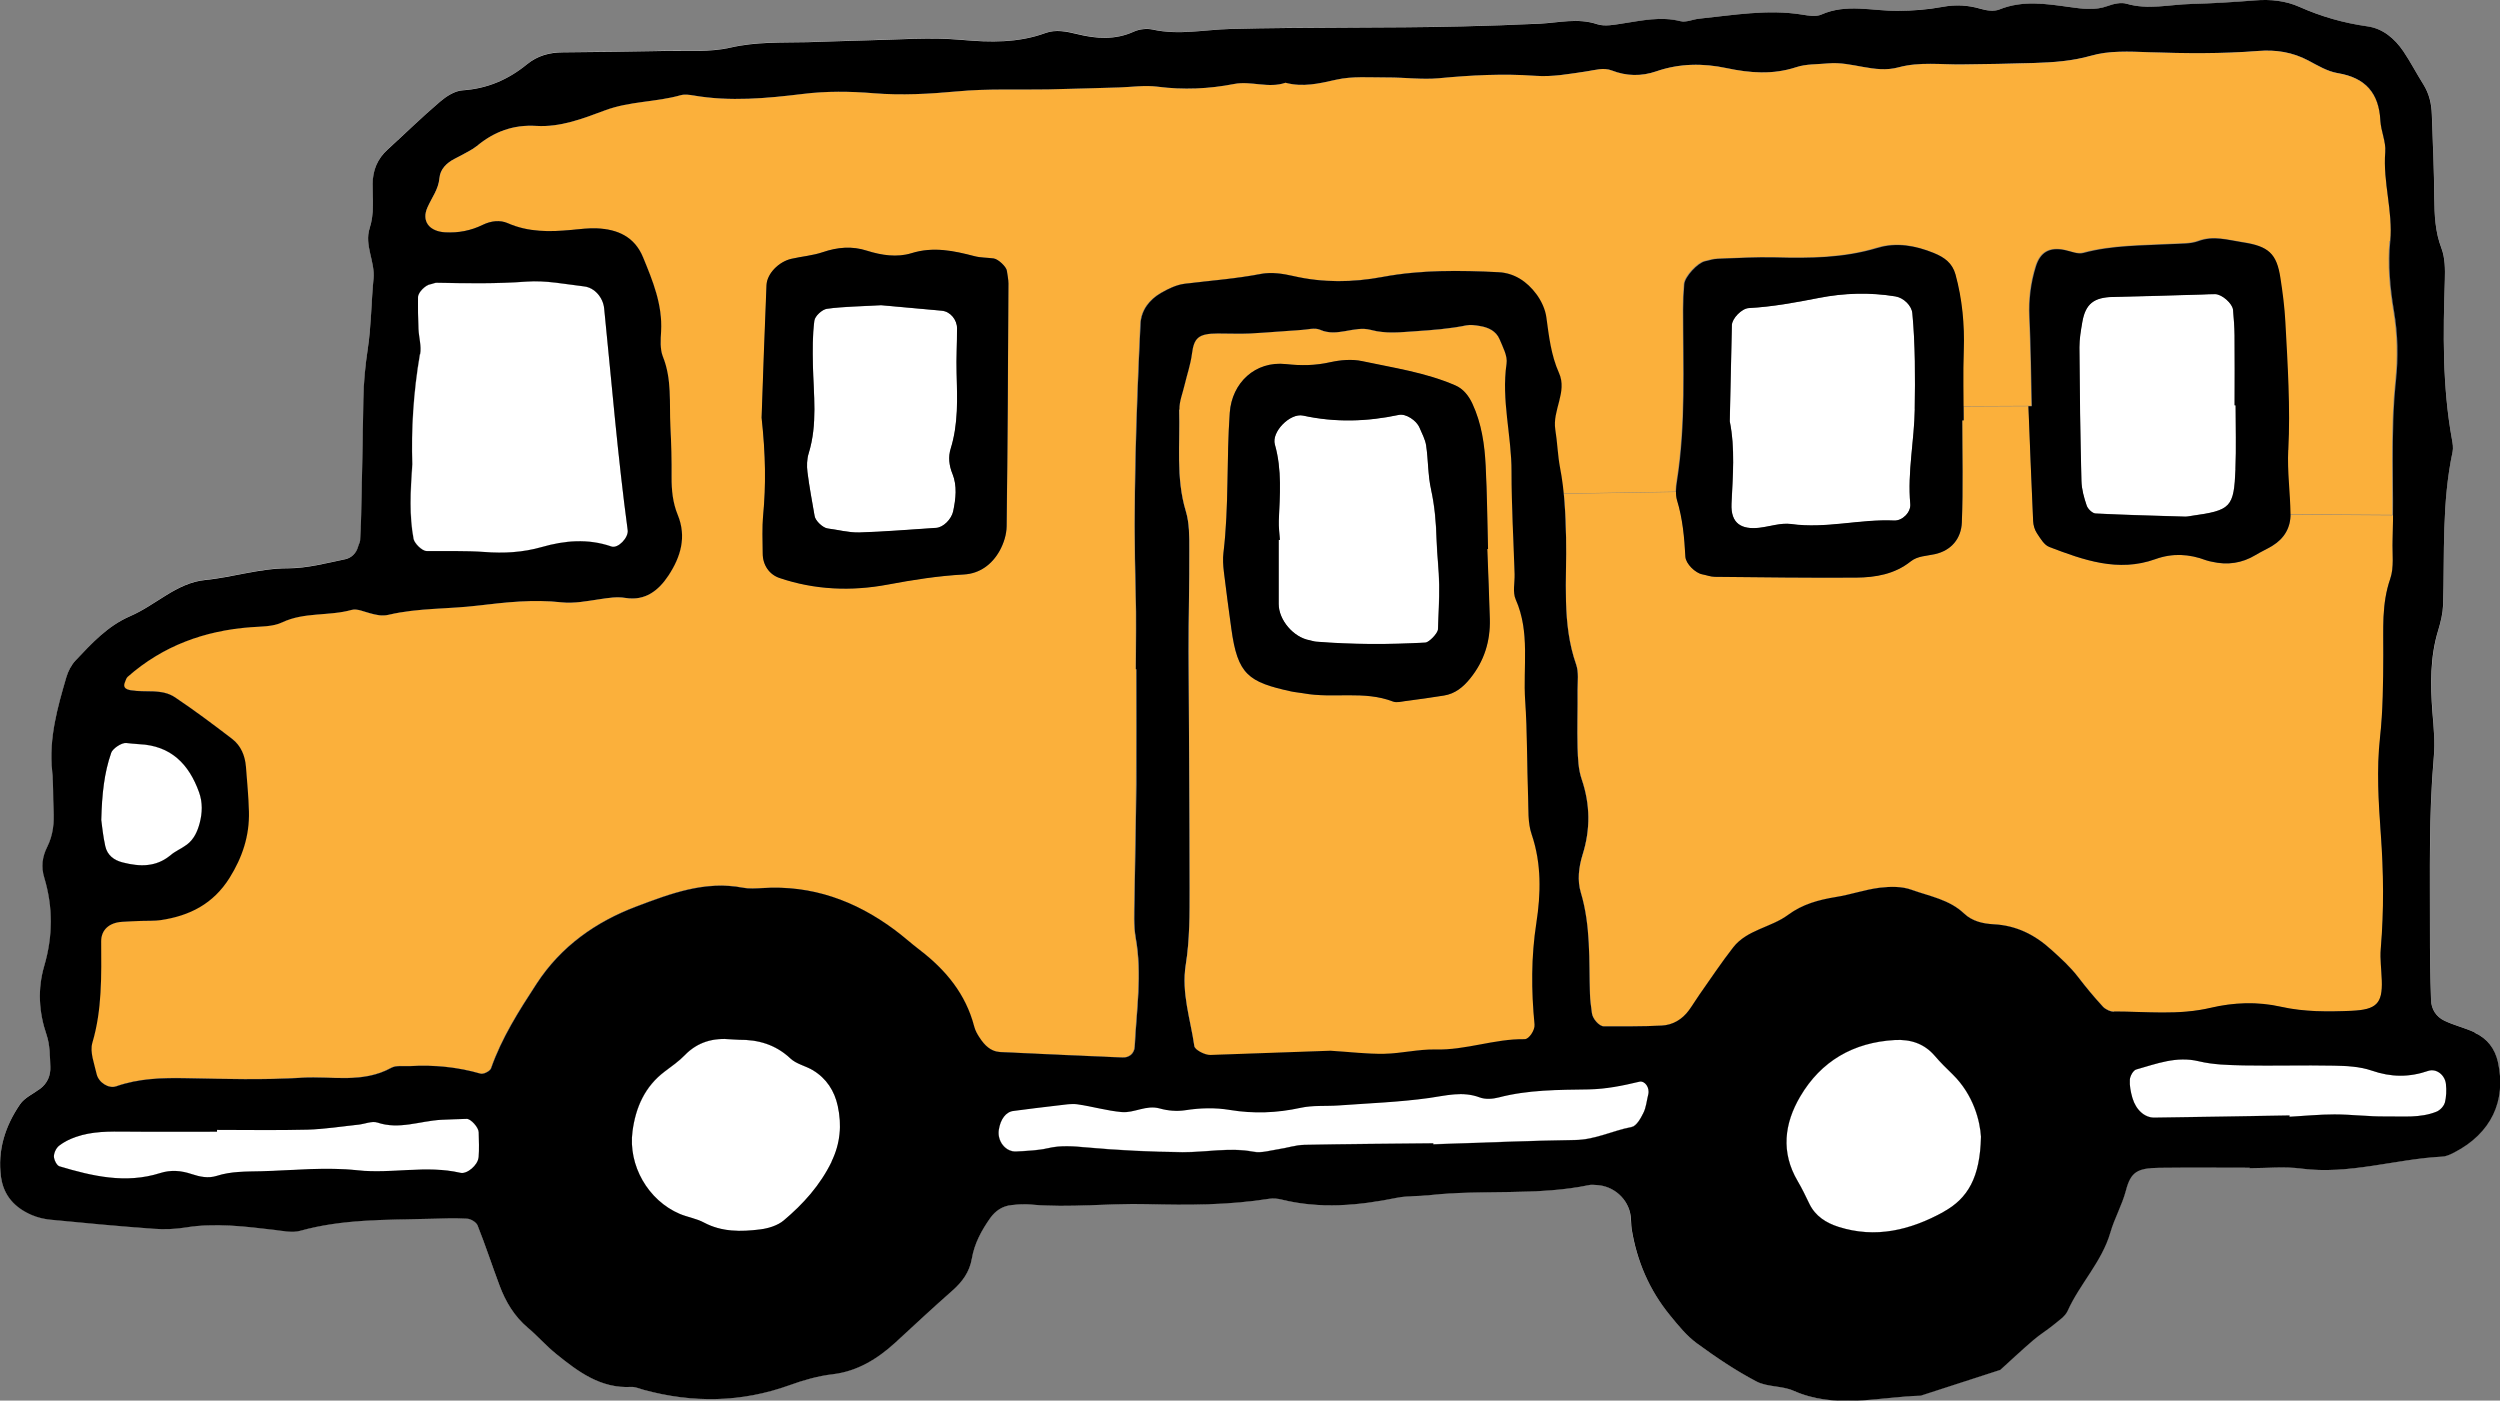 <svg width="166" height="93" viewBox="0 0 166 93" fill="none" xmlns="http://www.w3.org/2000/svg">
<rect x="0" y="0" width="166" height="93" fill="#808080" stroke="none"/>
<g id="design" clip-path="url(#clip0_18_1880)">
<path id="Vector" d="M164.305 68.543C163.661 68.248 162.96 68.076 162.316 67.775C161.777 67.521 161.447 67.013 161.421 66.426C161.374 64.864 161.343 63.313 161.353 61.751C161.364 57.921 161.27 54.092 161.61 50.273C161.693 49.276 161.594 48.301 161.526 47.315C161.379 45.483 161.364 43.636 161.908 41.83C162.07 41.295 162.206 40.724 162.227 40.174C162.321 36.781 162.133 33.371 162.845 30.014C162.907 29.749 162.86 29.448 162.808 29.168C162.175 25.66 162.222 22.116 162.337 18.577C162.358 17.877 162.358 17.124 162.117 16.486C161.693 15.391 161.646 14.286 161.641 13.155C161.625 11.307 161.531 9.465 161.479 7.623C161.463 6.902 161.306 6.222 160.914 5.604C160.458 4.883 160.066 4.12 159.59 3.414C159.019 2.558 158.229 1.894 157.193 1.754C155.618 1.531 154.137 1.1 152.688 0.457C151.772 0.052 150.767 -0.057 149.742 0.031C148.324 0.15 146.89 0.234 145.467 0.27C144.059 0.301 142.641 0.675 141.212 0.249C140.835 0.14 140.344 0.254 139.951 0.405C139.098 0.716 138.282 0.592 137.424 0.467C135.875 0.259 134.315 0.01 132.761 0.628C132.411 0.768 131.908 0.701 131.516 0.581C130.668 0.332 129.862 0.296 128.988 0.457C128.015 0.633 127.005 0.711 126.011 0.721C124.31 0.737 122.604 0.223 120.93 0.97C120.579 1.126 120.082 1.038 119.664 0.97C117.366 0.607 115.106 1.007 112.835 1.24C112.411 1.287 111.956 1.505 111.584 1.411C110.276 1.085 109.025 1.37 107.754 1.557C107.189 1.635 106.566 1.775 106.064 1.603C104.771 1.178 103.52 1.505 102.244 1.562C100.538 1.65 98.821 1.702 97.105 1.749C91.966 1.873 86.823 1.78 81.679 1.92C79.978 1.967 78.272 2.34 76.556 1.956C76.163 1.868 75.661 1.92 75.305 2.086C74.055 2.652 72.793 2.569 71.522 2.247C70.816 2.076 70.114 1.93 69.413 2.185C67.613 2.844 65.755 2.807 63.898 2.641C61.752 2.449 59.612 2.626 57.477 2.672C56.195 2.698 54.908 2.761 53.626 2.792C51.92 2.828 50.224 2.75 48.513 3.15C47.142 3.461 45.672 3.337 44.243 3.368C41.957 3.425 39.67 3.446 37.383 3.461C36.499 3.472 35.709 3.669 35.002 4.255C33.767 5.272 32.354 5.879 30.711 5.988C30.193 6.019 29.639 6.393 29.225 6.741C28.037 7.758 26.907 8.853 25.745 9.911C25.07 10.524 24.756 11.292 24.756 12.179C24.751 13.165 24.866 14.151 24.552 15.132C24.186 16.268 24.919 17.347 24.809 18.484C24.662 20.03 24.652 21.597 24.427 23.138C24.265 24.265 24.155 25.385 24.139 26.517C24.108 29.064 24.045 31.612 23.992 34.16C23.982 34.726 23.961 35.297 23.93 35.862C23.924 35.992 23.835 36.127 23.799 36.267C23.684 36.718 23.343 37.035 22.935 37.123C21.685 37.377 20.408 37.72 19.147 37.72C17.258 37.72 15.484 38.317 13.632 38.498C11.742 38.685 10.356 40.159 8.666 40.896C7.179 41.539 6.112 42.696 5.039 43.833C4.757 44.129 4.547 44.538 4.427 44.938C3.83 46.972 3.25 49.006 3.48 51.175C3.564 52.021 3.527 52.877 3.574 53.723C3.626 54.595 3.553 55.425 3.161 56.209C2.826 56.878 2.747 57.553 2.957 58.269C3.543 60.22 3.537 62.151 2.957 64.117C2.501 65.638 2.59 67.179 3.103 68.715C3.328 69.369 3.323 70.106 3.354 70.806C3.375 71.387 3.166 71.911 2.674 72.28C2.219 72.622 1.638 72.871 1.334 73.312C0.356 74.755 -0.167 76.364 0.073 78.133C0.246 79.384 0.999 80.178 2.119 80.655C2.501 80.826 2.941 80.925 3.354 80.966C5.636 81.189 7.912 81.402 10.194 81.573C10.9 81.625 11.627 81.605 12.323 81.485C14.322 81.158 16.285 81.423 18.257 81.646C18.822 81.708 19.435 81.849 19.947 81.703C22.742 80.925 25.604 80.982 28.461 80.909C29.314 80.894 30.178 80.857 31.02 80.904C31.271 80.909 31.632 81.138 31.716 81.345C32.234 82.663 32.679 84.018 33.171 85.346C33.579 86.42 34.149 87.38 35.06 88.143C35.709 88.693 36.274 89.352 36.938 89.892C38.388 91.054 39.874 92.185 41.91 92.076C42.176 92.061 42.464 92.196 42.742 92.268C46.002 93.156 49.22 93.114 52.412 91.957C53.354 91.625 54.301 91.35 55.311 91.225C56.917 91.033 58.262 90.213 59.439 89.129C60.7 87.972 61.951 86.814 63.228 85.683C63.887 85.092 64.374 84.438 64.52 83.545C64.683 82.544 65.164 81.672 65.75 80.857C66.085 80.375 66.556 80.058 67.158 80.001C67.582 79.965 68.021 79.923 68.44 79.965C71.014 80.198 73.584 79.871 76.153 79.939C78.869 80.006 81.574 80.001 84.269 79.581C84.536 79.534 84.834 79.565 85.101 79.638C87.66 80.266 90.192 80.043 92.736 79.513C93.426 79.373 94.154 79.425 94.865 79.342C98.413 78.948 102.013 79.404 105.54 78.668C105.671 78.636 105.823 78.662 105.964 78.662C107.126 78.699 108.11 79.581 108.267 80.722C108.303 81.008 108.282 81.299 108.329 81.579C108.675 83.717 109.512 85.647 110.888 87.323C111.427 87.982 111.977 88.672 112.657 89.17C113.908 90.094 115.226 90.971 116.602 91.703C117.325 92.092 118.303 91.983 119.062 92.325C121.856 93.566 124.692 92.746 127.518 92.652C129.281 92.087 131.045 91.511 132.803 90.945C133.531 90.276 134.258 89.601 135.006 88.958C135.446 88.584 135.932 88.283 136.377 87.925C136.696 87.655 137.105 87.391 137.272 87.022C138.078 85.211 139.543 83.758 140.108 81.812C140.38 80.873 140.883 80.001 141.144 79.031C141.463 77.791 141.887 77.541 143.352 77.526C145.351 77.495 147.356 77.521 149.349 77.521V77.552C150.495 77.552 151.652 77.427 152.782 77.578C155.969 77.998 159.014 76.95 162.149 76.784C162.421 76.768 162.698 76.628 162.949 76.504C165.377 75.248 166.419 73.079 165.838 70.484C165.644 69.607 165.131 68.938 164.305 68.559V68.543ZM27.901 23.512C27.995 22.978 27.818 22.402 27.791 21.841C27.76 21.141 27.744 20.445 27.76 19.734C27.76 19.402 28.262 18.92 28.592 18.873C28.723 18.852 28.864 18.774 29 18.774C30.999 18.816 32.977 18.842 34.976 18.697C36.237 18.603 37.53 18.868 38.796 19.013C39.487 19.091 40.047 19.75 40.12 20.466C40.622 25.38 41.03 30.305 41.684 35.198C41.752 35.686 41.051 36.433 40.612 36.277C39.052 35.733 37.504 35.883 35.981 36.314C34.72 36.672 33.474 36.734 32.176 36.641C30.9 36.547 29.618 36.594 28.341 36.578C28.043 36.568 27.524 36.065 27.472 35.764C27.184 34.217 27.263 32.666 27.394 30.808C27.315 28.566 27.456 26.034 27.901 23.507V23.512ZM7.383 49.992C7.478 49.712 8.064 49.307 8.378 49.339C8.66 49.359 8.943 49.401 9.225 49.416C11.35 49.51 12.548 50.734 13.218 52.608C13.469 53.298 13.438 53.983 13.255 54.673C13.108 55.218 12.873 55.737 12.407 56.084C12.072 56.334 11.664 56.494 11.339 56.769C10.366 57.584 9.278 57.553 8.142 57.267C7.54 57.112 7.117 56.769 6.981 56.188C6.834 55.503 6.771 54.808 6.714 54.45C6.761 52.711 6.907 51.326 7.373 49.992H7.383ZM31.768 76.857C31.732 77.355 31.015 77.983 30.57 77.874C28.299 77.355 26.012 77.962 23.757 77.713C21.611 77.479 19.487 77.723 17.352 77.775C16.347 77.801 15.353 77.77 14.39 78.076C13.82 78.252 13.26 78.138 12.716 77.951C12.025 77.728 11.339 77.666 10.623 77.889C8.341 78.611 6.128 78.097 3.94 77.438C3.762 77.381 3.579 77.012 3.574 76.784C3.574 76.535 3.731 76.218 3.925 76.063C4.244 75.814 4.636 75.621 5.029 75.487C6.128 75.097 7.268 75.123 8.42 75.129C10.408 75.149 12.407 75.134 14.401 75.134V75.014C16.4 75.014 18.393 75.056 20.392 74.999C21.528 74.968 22.658 74.791 23.794 74.667C24.217 74.625 24.694 74.412 25.055 74.537C26.504 75.02 27.875 74.428 29.283 74.35C29.853 74.324 30.418 74.303 30.989 74.288C31.245 74.283 31.763 74.848 31.774 75.175C31.789 75.736 31.81 76.296 31.763 76.851L31.768 76.857ZM55.222 77.137C54.468 78.699 53.343 79.949 52.04 81.044C51.632 81.387 51.02 81.573 50.481 81.636C49.215 81.797 47.943 81.823 46.745 81.184C46.253 80.92 45.661 80.826 45.149 80.608C43.035 79.705 41.7 77.386 41.998 75.123C42.208 73.53 42.82 72.14 44.154 71.138C44.61 70.796 45.081 70.469 45.468 70.064C46.331 69.177 47.373 68.891 48.56 69.011C48.702 69.026 48.843 69.026 49.094 69.042C50.313 69.026 51.491 69.343 52.495 70.282C52.888 70.656 53.505 70.77 53.992 71.066C54.887 71.6 55.415 72.43 55.635 73.427C55.907 74.693 55.808 75.928 55.222 77.132V77.137ZM109.449 72.669C109.339 73.089 109.308 73.53 109.13 73.904C108.952 74.267 108.659 74.781 108.345 74.838C107.094 75.077 105.933 75.684 104.604 75.71C101.464 75.756 98.324 75.886 95.174 75.99V75.922C92.317 75.954 89.455 75.969 86.608 76.031C86.043 76.042 85.488 76.234 84.923 76.312C84.358 76.4 83.761 76.592 83.233 76.483C81.653 76.187 80.098 76.53 78.539 76.514C76.399 76.499 74.269 76.389 72.15 76.203C71.286 76.125 70.465 76.047 69.612 76.249C68.921 76.405 68.204 76.431 67.487 76.467C66.776 76.514 66.211 75.782 66.326 75.03C66.425 74.324 66.797 73.831 67.289 73.774C68.283 73.639 69.272 73.52 70.266 73.411C70.69 73.364 71.129 73.281 71.543 73.333C72.532 73.473 73.495 73.759 74.478 73.852C75.316 73.93 76.101 73.354 77.006 73.613C77.54 73.759 78.141 73.816 78.691 73.733C79.695 73.577 80.664 73.546 81.668 73.717C83.233 73.971 84.792 73.909 86.362 73.567C87.184 73.39 88.063 73.468 88.916 73.406C90.915 73.266 92.919 73.188 94.891 72.918C96.037 72.757 97.115 72.451 98.261 72.882C98.638 73.022 99.13 72.98 99.523 72.882C101.49 72.368 103.5 72.378 105.488 72.347C106.65 72.332 107.743 72.098 108.847 71.844C109.224 71.75 109.559 72.238 109.449 72.69V72.669ZM78.314 27.201C78.293 26.651 78.534 26.096 78.659 25.546C78.822 24.861 79.057 24.187 79.146 23.486C79.287 22.396 79.607 22.152 80.852 22.137C81.564 22.132 82.286 22.173 82.997 22.137C84.133 22.085 85.268 21.981 86.404 21.903C86.828 21.878 87.304 21.743 87.649 21.898C88.801 22.412 89.92 21.613 91.025 21.903C92.019 22.173 92.982 22.059 93.986 21.997C95.132 21.919 96.257 21.836 97.388 21.608C97.654 21.551 97.953 21.602 98.235 21.639C98.821 21.732 99.355 21.966 99.591 22.531C99.8 23.05 100.124 23.642 100.051 24.145C99.69 26.569 100.386 28.93 100.381 31.322C100.381 33.589 100.512 35.857 100.585 38.12C100.606 38.685 100.444 39.323 100.663 39.806C101.626 41.991 101.134 44.279 101.291 46.516C101.433 48.638 101.406 50.766 101.48 52.883C101.511 53.728 101.448 54.621 101.715 55.399C102.38 57.35 102.333 59.353 102.029 61.289C101.678 63.557 101.694 65.778 101.914 68.04C101.945 68.398 101.548 69.011 101.255 69.011C99.256 68.979 97.356 69.742 95.342 69.695C94.206 69.664 93.07 69.96 91.925 69.981C90.789 69.996 89.653 69.856 88.366 69.778C85.807 69.862 83.097 69.965 80.386 70.059C80.02 70.064 79.361 69.716 79.319 69.467C79.062 67.672 78.45 65.949 78.754 64.06C79.01 62.389 79.005 60.666 79.005 58.975C79.015 53.739 78.958 48.503 78.942 43.262C78.937 40.999 79.005 38.732 78.989 36.475C78.989 35.629 78.999 34.741 78.754 33.953C78.079 31.721 78.387 29.454 78.314 27.201ZM129.036 80.484C126.843 81.683 124.546 82.248 122.081 81.47C121.26 81.205 120.537 80.764 120.14 79.934C119.899 79.43 119.653 78.917 119.365 78.434C118.246 76.524 118.481 74.615 119.538 72.819C120.914 70.469 123.065 69.218 125.817 69.068C126.859 69.005 127.769 69.301 128.481 70.126C128.842 70.552 129.25 70.951 129.653 71.346C131.055 72.726 131.469 74.469 131.532 75.487C131.479 78.19 130.668 79.586 129.036 80.489V80.484ZM140.385 67.179C140.134 67.179 139.805 67.028 139.632 66.847C139.051 66.219 138.512 65.565 137.994 64.89C137.471 64.205 136.843 63.65 136.21 63.074C135.106 62.073 133.881 61.46 132.39 61.383C131.662 61.346 130.956 61.18 130.417 60.666C129.438 59.732 128.13 59.525 126.937 59.089C126.304 58.855 125.519 58.871 124.828 58.949C123.839 59.073 122.887 59.416 121.908 59.572C120.757 59.758 119.685 60.044 118.737 60.76C117.591 61.6 116.011 61.74 115.09 62.919C114.305 63.92 113.604 64.994 112.866 66.032C112.626 66.38 112.406 66.748 112.155 67.096C111.71 67.692 111.087 68.076 110.354 68.108C109.072 68.175 107.785 68.154 106.508 68.159C106.205 68.159 105.755 67.656 105.708 67.283C105.661 66.862 105.593 66.437 105.582 66.016C105.514 63.754 105.634 61.497 104.97 59.281C104.734 58.471 104.829 57.589 105.096 56.759C105.619 55.088 105.603 53.433 105.033 51.757C104.808 51.103 104.776 50.366 104.761 49.665C104.724 48.389 104.766 47.112 104.761 45.836C104.761 45.27 104.844 44.658 104.666 44.144C103.693 41.389 104.054 38.529 103.991 35.712C103.97 34.731 103.939 33.771 103.845 32.801C103.782 32.225 103.704 31.643 103.594 31.067C103.437 30.237 103.421 29.381 103.28 28.546C103.076 27.264 104.096 26.044 103.531 24.789C102.997 23.59 102.856 22.339 102.683 21.078C102.615 20.544 102.348 19.983 102.019 19.542C101.401 18.728 100.58 18.152 99.507 18.1C96.932 17.975 94.368 17.939 91.815 18.416C89.847 18.78 87.859 18.811 85.881 18.354C85.2 18.198 84.447 18.084 83.772 18.209C82.082 18.536 80.371 18.665 78.675 18.868C78.136 18.935 77.587 19.2 77.1 19.48C76.326 19.931 75.787 20.622 75.74 21.53C75.457 27.471 75.248 33.413 75.426 39.36C75.473 41.062 75.436 42.764 75.436 44.461H75.467C75.467 47.014 75.483 49.562 75.457 52.12C75.436 54.668 75.373 57.216 75.342 59.764C75.337 60.609 75.279 61.481 75.426 62.311C75.855 64.719 75.473 67.122 75.358 69.519C75.342 69.971 74.996 70.256 74.552 70.24C71.836 70.116 69.125 70.017 66.415 69.877C65.802 69.846 65.389 69.421 65.07 68.938C64.923 68.704 64.772 68.44 64.704 68.175C64.138 66.022 62.815 64.418 61.077 63.09C60.512 62.664 59.978 62.182 59.408 61.756C56.807 59.831 53.924 58.783 50.638 58.99C50.209 59.021 49.769 59.042 49.356 58.964C46.844 58.477 44.526 59.369 42.291 60.205C39.607 61.222 37.273 62.846 35.651 65.347C34.479 67.142 33.338 68.927 32.627 70.957C32.564 71.143 32.124 71.366 31.93 71.314C30.403 70.874 28.854 70.718 27.268 70.811C26.839 70.837 26.337 70.744 26.002 70.925C24.113 71.968 22.061 71.46 20.094 71.579C17.535 71.735 14.955 71.662 12.381 71.61C10.8 71.579 9.246 71.626 7.734 72.155C7.227 72.332 6.557 71.891 6.426 71.33C6.279 70.645 5.965 69.872 6.143 69.265C6.808 67.034 6.745 64.781 6.74 62.514C6.735 61.767 7.263 61.289 8.111 61.227C8.54 61.201 8.974 61.185 9.393 61.17C9.822 61.154 10.261 61.175 10.675 61.113C12.595 60.827 14.17 60.038 15.243 58.316C16.112 56.941 16.583 55.503 16.536 53.905C16.515 52.909 16.421 51.923 16.342 50.937C16.29 50.2 16.012 49.531 15.426 49.079C14.181 48.129 12.935 47.19 11.638 46.324C10.759 45.742 9.681 46.023 8.707 45.857C8.315 45.789 8.174 45.623 8.31 45.322C8.362 45.197 8.404 45.042 8.498 44.959C10.827 42.909 13.579 41.897 16.661 41.664C17.368 41.612 18.142 41.633 18.754 41.347C20.235 40.647 21.863 40.942 23.375 40.517C23.736 40.418 24.197 40.642 24.605 40.75C25.013 40.859 25.39 40.953 25.84 40.844C27.781 40.387 29.785 40.47 31.753 40.237C33.6 40.019 35.426 39.816 37.299 40.019C38.131 40.112 39.005 39.941 39.853 39.811C40.418 39.733 40.973 39.64 41.543 39.733C42.867 39.941 43.751 39.235 44.4 38.249C45.206 37.014 45.62 35.681 45.018 34.217C44.688 33.408 44.604 32.578 44.61 31.716C44.615 30.58 44.594 29.454 44.531 28.322C44.453 26.786 44.641 25.214 44.039 23.709C43.835 23.211 43.893 22.594 43.924 22.033C44.018 20.264 43.369 18.691 42.726 17.119C42.161 15.759 41.041 15.256 39.665 15.199C39.099 15.178 38.519 15.246 37.959 15.303C36.525 15.432 35.117 15.459 33.746 14.851C33.228 14.628 32.627 14.696 32.087 14.96C31.303 15.35 30.481 15.505 29.597 15.459C28.529 15.407 28.006 14.722 28.414 13.803C28.697 13.165 29.152 12.61 29.215 11.852C29.267 11.261 29.686 10.851 30.219 10.57C30.345 10.508 30.476 10.446 30.601 10.378C30.968 10.16 31.376 9.989 31.7 9.719C32.846 8.764 34.128 8.297 35.646 8.391C37.252 8.484 38.749 7.903 40.204 7.348C41.842 6.741 43.589 6.813 45.237 6.346C45.494 6.279 45.808 6.315 46.09 6.372C48.519 6.782 50.92 6.564 53.348 6.263C54.897 6.071 56.472 6.087 58.058 6.217C59.9 6.362 61.752 6.263 63.62 6.092C65.604 5.905 67.608 5.999 69.601 5.962C71.177 5.931 72.741 5.874 74.316 5.833C75.18 5.807 76.048 5.672 76.885 5.786C78.607 6.009 80.287 5.931 81.998 5.599C83.097 5.392 84.264 5.916 85.389 5.521C86.535 5.833 87.613 5.584 88.748 5.319C89.837 5.07 91.014 5.174 92.15 5.174C93.29 5.168 94.447 5.329 95.572 5.22C97.712 5.018 99.831 4.904 101.987 5.059C103.107 5.142 104.269 4.935 105.389 4.774C105.954 4.686 106.503 4.494 107.063 4.712C108.036 5.091 109.02 5.106 109.999 4.774C111.532 4.24 113.117 4.224 114.661 4.551C116.236 4.883 117.748 5.008 119.308 4.489C119.967 4.271 120.715 4.302 121.422 4.24C122.986 4.094 124.509 4.93 126.084 4.504C127.502 4.115 128.926 4.328 130.354 4.312C131.929 4.291 133.494 4.276 135.069 4.219C136.346 4.177 137.596 4.099 138.868 3.736C140.072 3.389 141.422 3.456 142.698 3.498C145.132 3.586 147.554 3.617 149.982 3.42C151.149 3.326 152.253 3.498 153.305 4.058C153.933 4.39 154.582 4.779 155.262 4.899C157.109 5.2 157.994 6.227 158.098 8.043C158.13 8.749 158.475 9.455 158.418 10.14C158.255 12.137 158.936 14.078 158.747 16.05C158.601 17.628 158.747 19.195 158.999 20.71C159.265 22.277 159.286 23.803 159.129 25.349C158.815 28.307 158.951 31.285 158.936 34.248C158.925 34.814 158.92 35.39 158.904 35.95C158.873 36.796 159.014 37.715 158.747 38.483C158.167 40.154 158.292 41.84 158.287 43.532C158.276 45.374 158.271 47.2 158.078 49.038C157.842 51.134 157.978 53.287 158.125 55.399C158.313 57.953 158.344 60.495 158.125 63.043C158.072 63.744 158.172 64.449 158.193 65.155C158.245 66.686 157.842 67.096 156.189 67.168C154.613 67.236 153.038 67.246 151.495 66.904C149.92 66.546 148.345 66.618 146.827 66.976C144.687 67.48 142.557 67.215 140.422 67.215L140.385 67.179ZM162.332 73.229C162.279 73.453 162.028 73.717 161.798 73.811C160.715 74.252 159.558 74.112 158.428 74.127C157.293 74.143 156.147 73.997 155.011 73.997C154.017 73.997 153.012 74.096 152.018 74.153V74.06C149.025 74.112 146.037 74.158 143.049 74.205C142.405 74.21 141.825 73.707 141.584 72.908C141.474 72.513 141.39 72.093 141.411 71.688C141.427 71.449 141.636 71.066 141.835 71.014C143.19 70.635 144.504 70.106 145.995 70.463C146.953 70.697 147.968 70.718 148.957 70.733C150.956 70.77 152.949 70.707 154.948 70.749C155.796 70.764 156.686 70.806 157.471 71.076C158.747 71.527 159.961 71.532 161.228 71.102C161.767 70.925 162.342 71.382 162.405 71.989C162.442 72.399 162.436 72.835 162.327 73.229H162.332Z" fill="white"/>
<path id="Vector_2" d="M161.233 71.102C159.967 71.538 158.753 71.527 157.476 71.076C156.691 70.806 155.801 70.764 154.954 70.749C152.955 70.713 150.961 70.775 148.962 70.733C147.973 70.718 146.958 70.697 146 70.463C144.514 70.105 143.195 70.635 141.84 71.013C141.647 71.065 141.432 71.449 141.416 71.688C141.395 72.093 141.479 72.513 141.589 72.908C141.83 73.707 142.411 74.21 143.054 74.205C146.037 74.158 149.03 74.112 152.023 74.06V74.153C153.017 74.096 154.022 73.997 155.016 73.997C156.152 73.997 157.298 74.143 158.433 74.127C159.564 74.112 160.72 74.252 161.803 73.811C162.028 73.717 162.279 73.452 162.337 73.229C162.447 72.835 162.452 72.399 162.416 71.989C162.353 71.382 161.782 70.925 161.238 71.102H161.233Z" fill="white"/>
<path id="Vector_3" d="M158.711 16.019C158.899 14.047 158.219 12.106 158.381 10.108C158.433 9.423 158.093 8.718 158.062 8.012C157.962 6.196 157.073 5.168 155.226 4.867C154.545 4.753 153.896 4.364 153.269 4.027C152.217 3.466 151.113 3.295 149.946 3.388C147.518 3.58 145.1 3.549 142.662 3.466C141.385 3.43 140.04 3.357 138.831 3.705C137.565 4.068 136.309 4.146 135.032 4.188C133.457 4.239 131.893 4.255 130.318 4.281C128.894 4.297 127.466 4.089 126.048 4.473C124.473 4.899 122.955 4.063 121.385 4.208C120.679 4.271 119.93 4.239 119.271 4.457C117.712 4.976 116.199 4.852 114.624 4.52C113.081 4.193 111.5 4.208 109.962 4.743C108.983 5.075 107.994 5.059 107.026 4.681C106.461 4.463 105.912 4.655 105.352 4.743C104.232 4.904 103.07 5.116 101.951 5.028C99.795 4.873 97.675 4.992 95.535 5.189C94.405 5.298 93.254 5.132 92.113 5.142C90.977 5.142 89.8 5.044 88.712 5.288C87.576 5.552 86.493 5.801 85.352 5.49C84.222 5.884 83.055 5.36 81.961 5.568C80.245 5.9 78.57 5.978 76.849 5.755C76.012 5.641 75.143 5.781 74.279 5.801C72.704 5.848 71.14 5.9 69.565 5.931C67.566 5.967 65.562 5.874 63.584 6.061C61.721 6.232 59.863 6.331 58.021 6.185C56.441 6.056 54.866 6.04 53.312 6.232C50.884 6.533 48.482 6.751 46.054 6.341C45.771 6.284 45.457 6.248 45.201 6.315C43.547 6.782 41.8 6.71 40.167 7.317C38.712 7.867 37.216 8.453 35.609 8.36C34.092 8.266 32.804 8.733 31.664 9.688C31.344 9.958 30.936 10.129 30.565 10.347C30.439 10.42 30.308 10.477 30.183 10.539C29.649 10.819 29.236 11.229 29.178 11.821C29.115 12.573 28.66 13.134 28.377 13.772C27.969 14.69 28.493 15.37 29.56 15.427C30.444 15.474 31.266 15.318 32.051 14.929C32.59 14.665 33.197 14.597 33.71 14.82C35.081 15.427 36.488 15.401 37.922 15.272C38.487 15.214 39.068 15.147 39.628 15.168C41.004 15.225 42.124 15.728 42.689 17.088C43.333 18.665 43.982 20.232 43.887 22.002C43.856 22.562 43.804 23.18 44.003 23.678C44.604 25.183 44.416 26.755 44.494 28.291C44.557 29.428 44.578 30.554 44.573 31.685C44.562 32.546 44.651 33.377 44.981 34.186C45.583 35.644 45.169 36.983 44.364 38.218C43.715 39.204 42.83 39.91 41.507 39.702C40.936 39.609 40.376 39.702 39.816 39.78C38.969 39.91 38.095 40.081 37.263 39.987C35.389 39.785 33.568 39.988 31.716 40.206C29.748 40.439 27.744 40.351 25.803 40.813C25.348 40.922 24.971 40.828 24.568 40.719C24.16 40.61 23.699 40.387 23.338 40.486C21.826 40.911 20.199 40.615 18.718 41.316C18.105 41.601 17.331 41.581 16.625 41.633C13.548 41.866 10.79 42.878 8.461 44.928C8.367 45.016 8.331 45.166 8.273 45.291C8.142 45.592 8.278 45.758 8.671 45.825C9.644 45.986 10.722 45.706 11.601 46.292C12.899 47.164 14.144 48.103 15.39 49.048C15.976 49.499 16.253 50.163 16.305 50.906C16.384 51.892 16.478 52.877 16.499 53.874C16.546 55.472 16.075 56.909 15.207 58.285C14.134 60.007 12.559 60.791 10.638 61.081C10.225 61.144 9.785 61.123 9.356 61.139C8.932 61.154 8.503 61.17 8.074 61.196C7.226 61.258 6.698 61.74 6.703 62.483C6.708 64.75 6.771 67.002 6.107 69.234C5.929 69.841 6.237 70.614 6.389 71.299C6.52 71.859 7.19 72.3 7.697 72.124C9.21 71.595 10.759 71.548 12.344 71.579C14.919 71.631 17.498 71.704 20.057 71.548C22.025 71.429 24.076 71.937 25.965 70.894C26.3 70.707 26.802 70.801 27.231 70.78C28.812 70.687 30.366 70.842 31.894 71.283C32.087 71.34 32.527 71.112 32.59 70.925C33.301 68.896 34.437 67.111 35.614 65.316C37.237 62.815 39.57 61.19 42.255 60.173C44.489 59.333 46.807 58.44 49.319 58.933C49.733 59.011 50.172 58.99 50.601 58.959C53.892 58.752 56.771 59.8 59.371 61.725C59.942 62.15 60.475 62.633 61.041 63.059C62.778 64.387 64.102 65.996 64.667 68.144C64.735 68.409 64.887 68.673 65.033 68.907C65.352 69.389 65.771 69.815 66.378 69.846C69.089 69.986 71.799 70.085 74.515 70.209C74.96 70.225 75.305 69.939 75.321 69.488C75.436 67.091 75.823 64.688 75.389 62.28C75.242 61.45 75.295 60.578 75.305 59.732C75.337 57.184 75.399 54.636 75.42 52.089C75.446 49.536 75.431 46.988 75.431 44.429H75.399C75.399 42.727 75.436 41.025 75.389 39.328C75.211 33.377 75.42 27.44 75.703 21.499C75.75 20.59 76.289 19.9 77.063 19.449C77.55 19.169 78.1 18.904 78.638 18.837C80.339 18.634 82.045 18.505 83.735 18.177C84.41 18.053 85.159 18.172 85.844 18.323C87.827 18.779 89.816 18.748 91.778 18.385C94.332 17.902 96.89 17.944 99.47 18.069C100.543 18.126 101.364 18.697 101.982 19.511C102.312 19.952 102.578 20.513 102.647 21.047C102.819 22.313 102.96 23.564 103.494 24.757C104.059 26.013 103.039 27.233 103.243 28.514C103.384 29.355 103.4 30.206 103.557 31.036C103.667 31.612 103.745 32.193 103.808 32.769L111.254 32.645C111.254 32.406 111.286 32.162 111.317 31.939C111.919 28.156 111.731 24.342 111.731 20.528C111.731 19.968 111.752 19.402 111.799 18.842C111.846 18.344 112.693 17.436 113.175 17.326C113.447 17.264 113.73 17.171 114.007 17.166C115.289 17.119 116.576 17.041 117.853 17.072C120.14 17.134 122.406 17.114 124.629 16.434C125.891 16.055 127.157 16.278 128.387 16.782C129.093 17.067 129.606 17.441 129.82 18.193C130.265 19.849 130.422 21.519 130.37 23.227C130.323 24.477 130.344 25.728 130.354 26.968L134.656 26.947C134.734 26.947 134.802 26.947 134.881 26.942C134.833 24.97 134.818 22.988 134.724 21.016C134.676 19.869 134.807 18.759 135.147 17.669C135.446 16.73 136.032 16.372 137.057 16.574C137.471 16.662 137.926 16.87 138.292 16.766C140.249 16.247 142.254 16.284 144.242 16.174C144.812 16.143 145.414 16.174 145.932 15.982C146.953 15.609 147.889 15.915 148.868 16.06C150.589 16.325 151.134 16.808 151.38 18.427C151.526 19.397 151.652 20.383 151.699 21.369C151.856 24.197 152.034 27.015 151.892 29.853C151.824 31.265 152.023 32.681 152.039 34.093V34.139L158.847 34.186C158.862 31.218 158.732 28.244 159.04 25.287C159.197 23.74 159.171 22.22 158.91 20.648C158.658 19.132 158.512 17.565 158.658 15.988L158.711 16.019ZM66.844 34.944C66.838 35.489 66.65 36.07 66.388 36.552C65.886 37.46 65.065 38.083 64.002 38.145C62.286 38.234 60.617 38.493 58.937 38.815C56.551 39.256 54.107 39.173 51.758 38.374C51.098 38.151 50.653 37.528 50.653 36.749C50.643 35.893 50.606 35.042 50.685 34.202C50.863 32.214 50.847 30.242 50.575 27.731C50.669 25.152 50.779 22.038 50.905 18.93C50.936 18.167 51.721 17.378 52.558 17.181C53.249 17.026 53.976 16.963 54.641 16.74C55.619 16.413 56.577 16.32 57.571 16.642C58.534 16.953 59.575 17.109 60.523 16.813C61.977 16.361 63.333 16.652 64.719 17.015C65.127 17.114 65.567 17.098 65.986 17.16C66.299 17.202 66.833 17.721 66.865 17.975C66.896 18.255 66.964 18.536 66.964 18.816C66.943 24.197 66.912 29.573 66.849 34.949L66.844 34.944Z" fill="#FBB03B"/>
<path id="Vector_4" d="M158.899 34.217L152.091 34.171C152.091 35.058 151.667 35.769 150.893 36.246C150.527 36.464 150.134 36.636 149.773 36.859C148.873 37.404 147.91 37.544 146.89 37.31C146.749 37.279 146.607 37.248 146.476 37.201C145.372 36.781 144.258 36.718 143.133 37.128C140.652 38.021 138.355 37.191 136.084 36.319C135.734 36.189 135.482 35.743 135.252 35.401C135.106 35.177 135.017 34.871 135.001 34.601C134.886 32.064 134.792 29.516 134.687 26.973L130.386 26.994C130.396 27.295 130.396 27.601 130.396 27.902H130.302C130.302 30.159 130.354 32.422 130.27 34.684C130.234 35.743 129.59 36.547 128.486 36.791C127.931 36.916 127.34 36.91 126.874 37.274C125.817 38.12 124.546 38.337 123.259 38.348C120.124 38.374 116.995 38.332 113.86 38.301C113.588 38.291 113.311 38.182 113.028 38.13C112.573 38.047 111.94 37.429 111.914 36.962C111.846 35.696 111.736 34.441 111.359 33.211C111.307 33.039 111.291 32.853 111.291 32.666L103.845 32.79C103.939 33.761 103.97 34.726 103.991 35.701C104.054 38.519 103.693 41.378 104.666 44.134C104.844 44.648 104.761 45.26 104.761 45.825C104.766 47.102 104.724 48.379 104.761 49.655C104.776 50.356 104.808 51.093 105.033 51.746C105.603 53.422 105.619 55.078 105.095 56.749C104.829 57.579 104.734 58.466 104.97 59.271C105.634 61.486 105.509 63.744 105.582 66.006C105.587 66.426 105.661 66.852 105.708 67.272C105.755 67.646 106.2 68.149 106.508 68.149C107.785 68.144 109.067 68.165 110.354 68.097C111.092 68.066 111.71 67.687 112.155 67.085C112.406 66.738 112.625 66.369 112.866 66.022C113.604 64.979 114.305 63.91 115.09 62.908C116.016 61.73 117.597 61.59 118.737 60.749C119.685 60.033 120.757 59.748 121.908 59.561C122.887 59.406 123.845 59.063 124.828 58.938C125.519 58.861 126.299 58.845 126.937 59.079C128.13 59.514 129.433 59.722 130.417 60.656C130.956 61.17 131.662 61.331 132.39 61.372C133.886 61.45 135.106 62.062 136.21 63.064C136.843 63.64 137.471 64.2 137.994 64.88C138.512 65.555 139.051 66.209 139.632 66.836C139.805 67.023 140.134 67.168 140.385 67.168C142.526 67.168 144.655 67.433 146.79 66.93C148.308 66.572 149.883 66.504 151.458 66.857C153.002 67.2 154.577 67.189 156.152 67.122C157.805 67.049 158.214 66.639 158.156 65.108C158.135 64.403 158.03 63.697 158.088 62.996C158.308 60.449 158.276 57.911 158.088 55.353C157.941 53.241 157.805 51.087 158.041 48.991C158.235 47.149 158.245 45.327 158.25 43.485C158.255 41.794 158.135 40.107 158.711 38.436C158.978 37.668 158.836 36.75 158.868 35.904C158.883 35.343 158.894 34.767 158.899 34.202V34.217Z" fill="#FBB03B"/>
<path id="Vector_5" d="M148.381 26.916C148.381 25.365 148.392 23.808 148.371 22.262C148.366 21.696 148.318 21.136 148.271 20.575C148.24 20.149 147.533 19.532 147.089 19.527C146.806 19.517 146.518 19.542 146.236 19.548C144.253 19.61 142.264 19.672 140.281 19.709C139.03 19.74 138.47 20.175 138.261 21.379C138.167 21.929 138.067 22.5 138.073 23.05C138.088 26.018 138.125 28.976 138.203 31.934C138.219 32.479 138.366 33.039 138.549 33.563C138.627 33.781 138.926 34.077 139.135 34.093C141.123 34.191 143.107 34.238 145.095 34.3C145.236 34.3 145.378 34.264 145.519 34.248C148.135 33.885 148.329 33.698 148.434 31.135C148.486 29.729 148.449 28.317 148.449 26.911H148.381V26.916Z" fill="white"/>
<path id="Vector_6" d="M128.481 70.121C127.769 69.296 126.859 69 125.817 69.062C123.06 69.213 120.914 70.463 119.538 72.814C118.481 74.61 118.246 76.519 119.365 78.429C119.653 78.912 119.899 79.42 120.14 79.928C120.537 80.759 121.26 81.2 122.081 81.465C124.546 82.243 126.843 81.672 129.036 80.479C130.673 79.576 131.479 78.18 131.532 75.476C131.469 74.459 131.055 72.721 129.653 71.335C129.245 70.941 128.837 70.541 128.481 70.116V70.121Z" fill="white"/>
<path id="Vector_7" d="M125.87 19.683C124.153 19.402 122.447 19.449 120.757 19.786C119.224 20.087 117.686 20.367 116.121 20.456C115.65 20.482 115.006 21.146 115.001 21.592C114.949 23.715 114.907 25.826 114.86 27.985C115.221 29.77 115.064 31.617 114.975 33.455C114.912 34.798 115.666 35.177 116.817 35.048C117.529 34.97 118.256 34.705 118.941 34.809C121.239 35.125 123.494 34.466 125.77 34.575C126.325 34.601 126.89 34.01 126.843 33.47C126.649 31.358 127.11 29.267 127.141 27.165C127.173 25.038 127.178 22.926 126.984 20.803C126.937 20.29 126.388 19.776 125.87 19.693V19.683Z" fill="white"/>
<path id="Vector_8" d="M108.847 71.823C107.743 72.077 106.644 72.311 105.488 72.326C103.499 72.358 101.485 72.352 99.522 72.861C99.13 72.959 98.638 73.001 98.261 72.861C97.115 72.435 96.037 72.736 94.891 72.897C92.919 73.167 90.915 73.245 88.916 73.385C88.063 73.447 87.184 73.369 86.362 73.546C84.797 73.888 83.238 73.951 81.668 73.696C80.663 73.525 79.695 73.556 78.691 73.712C78.141 73.8 77.54 73.743 77.006 73.593C76.095 73.338 75.316 73.909 74.478 73.831C73.489 73.738 72.526 73.452 71.543 73.312C71.129 73.255 70.69 73.343 70.266 73.39C69.272 73.499 68.283 73.624 67.288 73.753C66.797 73.816 66.425 74.303 66.326 75.009C66.21 75.762 66.77 76.493 67.487 76.447C68.199 76.41 68.921 76.384 69.612 76.229C70.465 76.026 71.286 76.104 72.15 76.182C74.274 76.369 76.404 76.478 78.539 76.493C80.098 76.509 81.647 76.166 83.233 76.462C83.767 76.571 84.363 76.379 84.923 76.291C85.488 76.213 86.043 76.021 86.608 76.011C89.46 75.948 92.317 75.933 95.174 75.902V75.969C98.324 75.871 101.464 75.736 104.604 75.689C105.933 75.663 107.094 75.061 108.345 74.817C108.659 74.76 108.947 74.251 109.13 73.883C109.308 73.51 109.339 73.068 109.449 72.648C109.559 72.197 109.224 71.709 108.847 71.802V71.823Z" fill="white"/>
<path id="Vector_9" d="M101.474 52.888C101.406 50.766 101.427 48.638 101.286 46.521C101.129 44.284 101.621 41.991 100.658 39.811C100.438 39.329 100.606 38.696 100.58 38.125C100.512 35.862 100.376 33.595 100.376 31.327C100.386 28.935 99.685 26.574 100.046 24.15C100.114 23.647 99.795 23.055 99.585 22.537C99.35 21.971 98.816 21.737 98.23 21.644C97.948 21.608 97.649 21.556 97.382 21.613C96.252 21.836 95.127 21.924 93.981 22.002C92.976 22.064 92.013 22.178 91.019 21.909C89.915 21.613 88.795 22.412 87.644 21.903C87.299 21.748 86.823 21.888 86.399 21.909C85.263 21.986 84.128 22.09 82.992 22.142C82.281 22.178 81.558 22.137 80.847 22.142C79.601 22.158 79.282 22.407 79.141 23.491C79.057 24.192 78.822 24.866 78.654 25.551C78.529 26.101 78.288 26.657 78.309 27.207C78.377 29.459 78.073 31.727 78.748 33.958C78.989 34.752 78.984 35.634 78.984 36.48C78.999 38.742 78.931 41.01 78.937 43.267C78.952 48.508 79.005 53.744 78.999 58.98C78.999 60.672 79.01 62.394 78.748 64.065C78.445 65.954 79.052 67.677 79.314 69.472C79.35 69.721 80.01 70.069 80.381 70.064C83.092 69.971 85.802 69.872 88.361 69.784C89.643 69.862 90.779 70.002 91.919 69.986C93.065 69.96 94.201 69.67 95.336 69.701C97.351 69.747 99.251 68.985 101.249 69.016C101.537 69.016 101.94 68.403 101.909 68.045C101.689 65.783 101.673 63.562 102.024 61.294C102.327 59.359 102.374 57.356 101.71 55.405C101.443 54.626 101.506 53.734 101.474 52.888ZM97.613 45.052C97.152 45.628 96.618 46.064 95.88 46.178C95.033 46.318 94.19 46.432 93.343 46.541C93.06 46.583 92.73 46.671 92.495 46.583C90.569 45.836 88.523 46.396 86.566 46.038C86.284 45.981 85.996 45.971 85.718 45.908C82.882 45.286 82.171 44.798 81.757 41.752C81.585 40.486 81.412 39.23 81.265 37.964C81.218 37.544 81.187 37.118 81.239 36.698C81.606 33.605 81.433 30.502 81.653 27.399C81.794 25.427 83.338 23.958 85.378 24.176C86.399 24.296 87.33 24.275 88.314 24.052C88.994 23.906 89.763 23.834 90.438 23.984C92.521 24.425 94.651 24.737 96.624 25.593C97.157 25.816 97.518 26.278 97.759 26.812C98.371 28.125 98.565 29.521 98.638 30.938C98.732 32.78 98.748 34.612 98.795 36.454H98.743C98.806 38.005 98.868 39.562 98.915 41.114C98.952 42.582 98.549 43.895 97.607 45.057L97.613 45.052Z" fill="#FBB03B"/>
<path id="Vector_10" d="M95.022 32.484C94.813 31.535 94.844 30.543 94.693 29.578C94.64 29.168 94.421 28.779 94.253 28.385C94.049 27.918 93.353 27.445 92.893 27.544C90.768 27.995 88.665 28.058 86.524 27.591C85.671 27.404 84.41 28.67 84.651 29.511C85.127 31.197 84.981 32.884 84.907 34.575C84.892 35.001 84.954 35.421 84.975 35.852H84.897V40.102C84.902 41.176 85.886 42.323 86.948 42.52C87.09 42.541 87.231 42.598 87.372 42.613C89.79 42.805 92.218 42.805 94.646 42.676C94.886 42.66 95.467 42.063 95.478 41.804C95.499 40.818 95.572 39.822 95.556 38.836C95.54 37.839 95.415 36.853 95.383 35.862C95.352 34.726 95.258 33.61 95.017 32.489L95.022 32.484Z" fill="white"/>
<path id="Vector_11" d="M62.558 20.632C61.15 20.502 59.732 20.378 58.508 20.269C57.179 20.347 56.033 20.357 54.913 20.502C54.594 20.549 54.112 20.99 54.076 21.296C53.95 22.261 53.961 23.253 53.976 24.233C54.023 26.2 54.295 28.172 53.694 30.102C53.579 30.491 53.568 30.943 53.615 31.348C53.741 32.328 53.929 33.299 54.091 34.269C54.144 34.586 54.641 35.053 54.96 35.094C55.666 35.182 56.368 35.38 57.069 35.359C58.77 35.312 60.47 35.167 62.166 35.058C62.637 35.027 63.186 34.477 63.296 33.953C63.469 33.112 63.568 32.276 63.244 31.451C63.024 30.907 62.961 30.346 63.134 29.796C63.641 28.151 63.573 26.465 63.526 24.773C63.495 23.787 63.552 22.801 63.557 21.815C63.557 21.234 63.102 20.694 62.563 20.642L62.558 20.632Z" fill="white"/>
<path id="Vector_12" d="M53.992 71.071C53.505 70.775 52.888 70.661 52.495 70.287C51.491 69.348 50.319 69.031 49.094 69.047C48.843 69.031 48.702 69.031 48.56 69.016C47.367 68.896 46.326 69.187 45.468 70.069C45.075 70.474 44.604 70.801 44.154 71.143C42.825 72.145 42.213 73.535 41.998 75.129C41.7 77.386 43.035 79.711 45.149 80.614C45.667 80.832 46.253 80.925 46.745 81.189C47.943 81.828 49.209 81.802 50.481 81.641C51.02 81.579 51.632 81.392 52.04 81.049C53.338 79.954 54.468 78.704 55.222 77.142C55.808 75.938 55.913 74.703 55.635 73.437C55.415 72.441 54.882 71.61 53.992 71.076V71.071Z" fill="white"/>
<path id="Vector_13" d="M38.796 19.018C37.53 18.873 36.237 18.608 34.976 18.702C32.977 18.847 30.999 18.821 29 18.78C28.869 18.78 28.728 18.857 28.592 18.878C28.262 18.925 27.76 19.407 27.76 19.74C27.744 20.445 27.76 21.146 27.791 21.846C27.817 22.407 27.995 22.983 27.901 23.517C27.456 26.039 27.315 28.572 27.394 30.818C27.263 32.676 27.184 34.228 27.472 35.774C27.524 36.075 28.043 36.584 28.341 36.589C29.618 36.604 30.9 36.558 32.176 36.651C33.474 36.744 34.72 36.682 35.981 36.324C37.498 35.888 39.052 35.743 40.612 36.288C41.051 36.444 41.758 35.696 41.684 35.208C41.025 30.315 40.617 25.391 40.12 20.476C40.052 19.76 39.487 19.101 38.796 19.023V19.018Z" fill="white"/>
<path id="Vector_14" d="M30.994 74.293C30.424 74.309 29.858 74.329 29.288 74.355C27.88 74.433 26.509 75.025 25.06 74.542C24.699 74.418 24.223 74.636 23.799 74.672C22.663 74.796 21.533 74.973 20.397 75.004C18.398 75.061 16.405 75.02 14.406 75.02V75.139C12.407 75.139 10.413 75.154 8.425 75.134C7.274 75.129 6.128 75.103 5.034 75.492C4.641 75.621 4.249 75.819 3.93 76.068C3.736 76.224 3.579 76.54 3.579 76.789C3.584 77.012 3.768 77.386 3.946 77.443C6.133 78.102 8.346 78.616 10.628 77.894C11.339 77.671 12.03 77.734 12.721 77.957C13.27 78.143 13.825 78.258 14.395 78.081C15.358 77.77 16.352 77.801 17.357 77.78C19.497 77.728 21.617 77.484 23.762 77.718C26.017 77.967 28.304 77.36 30.575 77.879C31.02 77.988 31.737 77.36 31.773 76.862C31.821 76.301 31.794 75.741 31.784 75.186C31.773 74.859 31.261 74.293 30.999 74.298L30.994 74.293Z" fill="white"/>
<path id="Vector_15" d="M9.22 49.416C8.938 49.401 8.655 49.359 8.373 49.339C8.059 49.307 7.472 49.712 7.378 49.992C6.918 51.326 6.766 52.711 6.719 54.45C6.771 54.808 6.834 55.503 6.986 56.188C7.117 56.769 7.54 57.112 8.147 57.267C9.283 57.553 10.371 57.584 11.345 56.769C11.664 56.499 12.072 56.334 12.412 56.084C12.873 55.737 13.108 55.213 13.26 54.673C13.438 53.983 13.469 53.298 13.223 52.608C12.548 50.734 11.35 49.51 9.231 49.416H9.22Z" fill="white"/>
<g id="Group">
<path id="Vector_16" d="M128.423 16.808C127.194 16.309 125.927 16.081 124.666 16.465C122.442 17.135 120.182 17.161 117.895 17.098C116.613 17.067 115.331 17.14 114.049 17.186C113.771 17.197 113.494 17.29 113.217 17.352C112.73 17.462 111.888 18.364 111.841 18.868C111.793 19.428 111.767 19.989 111.767 20.554C111.767 24.363 111.956 28.177 111.354 31.965C111.291 32.375 111.239 32.832 111.354 33.216C111.731 34.446 111.841 35.696 111.909 36.968C111.935 37.435 112.568 38.047 113.023 38.135C113.301 38.187 113.578 38.296 113.855 38.301C116.99 38.332 120.124 38.374 123.253 38.353C124.546 38.343 125.807 38.125 126.869 37.279C127.33 36.91 127.921 36.921 128.476 36.796C129.58 36.552 130.223 35.743 130.265 34.69C130.354 32.432 130.291 30.17 130.291 27.913C130.323 27.913 130.354 27.913 130.386 27.913C130.386 26.361 130.344 24.809 130.396 23.258C130.454 21.551 130.297 19.875 129.847 18.224C129.637 17.472 129.119 17.093 128.418 16.808H128.423ZM127.141 27.155C127.11 29.262 126.649 31.348 126.843 33.465C126.895 34.005 126.325 34.586 125.77 34.56C123.489 34.456 121.239 35.115 118.936 34.793C118.256 34.7 117.529 34.959 116.817 35.042C115.661 35.172 114.912 34.788 114.97 33.449C115.054 31.612 115.216 29.77 114.855 27.975C114.902 25.821 114.944 23.704 114.996 21.587C115.006 21.146 115.65 20.482 116.116 20.456C117.686 20.373 119.219 20.087 120.757 19.786C122.447 19.454 124.159 19.402 125.87 19.683C126.388 19.765 126.932 20.284 126.979 20.793C127.178 22.91 127.167 25.027 127.136 27.15L127.141 27.155Z" fill="black"/>
<path id="Vector_17" d="M65.975 17.161C65.551 17.104 65.117 17.119 64.709 17.01C63.322 16.647 61.972 16.361 60.517 16.813C59.565 17.109 58.529 16.953 57.561 16.647C56.561 16.325 55.614 16.413 54.63 16.745C53.961 16.974 53.239 17.026 52.542 17.187C51.705 17.378 50.926 18.172 50.894 18.935C50.763 22.044 50.659 25.157 50.57 27.736C50.842 30.242 50.858 32.219 50.674 34.202C50.596 35.042 50.638 35.899 50.643 36.75C50.643 37.533 51.093 38.151 51.747 38.374C54.102 39.178 56.54 39.266 58.926 38.82C60.617 38.504 62.286 38.239 63.997 38.145C65.065 38.089 65.881 37.466 66.383 36.558C66.645 36.08 66.833 35.494 66.838 34.954C66.907 29.578 66.933 24.202 66.959 18.821C66.959 18.541 66.891 18.261 66.854 17.98C66.823 17.721 66.289 17.202 65.975 17.161ZM63.238 31.446C63.568 32.271 63.463 33.107 63.291 33.942C63.181 34.466 62.637 35.022 62.16 35.048C60.465 35.157 58.764 35.302 57.064 35.354C56.362 35.374 55.656 35.177 54.955 35.089C54.636 35.048 54.144 34.586 54.091 34.269C53.924 33.299 53.736 32.328 53.615 31.348C53.563 30.943 53.573 30.491 53.694 30.108C54.295 28.167 54.018 26.2 53.976 24.233C53.955 23.253 53.945 22.262 54.071 21.291C54.112 20.985 54.583 20.549 54.908 20.502C56.028 20.347 57.174 20.342 58.508 20.264C59.727 20.373 61.14 20.497 62.558 20.632C63.092 20.684 63.547 21.218 63.547 21.805C63.547 22.791 63.489 23.777 63.516 24.763C63.563 26.454 63.636 28.141 63.123 29.791C62.951 30.341 63.019 30.901 63.233 31.446H63.238Z" fill="black"/>
<path id="Vector_18" d="M151.945 29.884C152.086 27.046 151.903 24.223 151.751 21.4C151.699 20.414 151.573 19.428 151.421 18.453C151.175 16.834 150.636 16.351 148.915 16.092C147.931 15.941 146.994 15.635 145.974 16.014C145.456 16.206 144.849 16.175 144.284 16.206C142.29 16.315 140.286 16.273 138.329 16.802C137.963 16.901 137.507 16.688 137.094 16.605C136.074 16.403 135.482 16.756 135.189 17.695C134.849 18.79 134.713 19.89 134.765 21.042C134.854 23.019 134.87 24.996 134.917 26.973C134.839 26.973 134.765 26.973 134.687 26.978C134.786 29.521 134.886 32.064 135.001 34.601C135.011 34.871 135.1 35.177 135.247 35.4C135.477 35.743 135.728 36.189 136.074 36.319C138.345 37.185 140.642 38.016 143.122 37.123C144.252 36.718 145.362 36.776 146.471 37.196C146.602 37.248 146.749 37.269 146.885 37.3C147.905 37.533 148.863 37.398 149.768 36.853C150.134 36.63 150.527 36.459 150.888 36.236C151.678 35.753 152.102 35.027 152.091 34.119C152.07 32.707 151.871 31.285 151.939 29.879L151.945 29.884ZM148.439 31.14C148.334 33.704 148.14 33.885 145.524 34.254C145.383 34.274 145.241 34.311 145.1 34.306C143.117 34.248 141.129 34.197 139.145 34.098C138.936 34.088 138.632 33.797 138.559 33.574C138.381 33.05 138.224 32.495 138.209 31.944C138.135 28.987 138.093 26.024 138.073 23.061C138.073 22.505 138.172 21.94 138.266 21.39C138.475 20.181 139.03 19.75 140.286 19.719C142.269 19.677 144.252 19.615 146.236 19.558C146.518 19.548 146.806 19.527 147.089 19.532C147.539 19.537 148.24 20.155 148.277 20.58C148.324 21.141 148.371 21.701 148.376 22.262C148.392 23.813 148.376 25.365 148.376 26.916H148.444C148.444 28.328 148.491 29.739 148.434 31.145L148.439 31.14Z" fill="black"/>
<path id="Vector_19" d="M98.806 36.444C98.759 34.607 98.743 32.77 98.649 30.933C98.581 29.521 98.377 28.115 97.77 26.807C97.524 26.278 97.163 25.816 96.634 25.588C94.661 24.732 92.532 24.425 90.449 23.979C89.774 23.834 89.01 23.901 88.324 24.052C87.341 24.275 86.404 24.285 85.389 24.176C83.343 23.953 81.804 25.422 81.658 27.394C81.433 30.492 81.611 33.605 81.239 36.698C81.187 37.113 81.218 37.544 81.265 37.959C81.417 39.225 81.59 40.486 81.763 41.747C82.181 44.798 82.893 45.286 85.724 45.908C86.001 45.971 86.289 45.986 86.571 46.038C88.528 46.396 90.569 45.836 92.5 46.583C92.741 46.676 93.065 46.583 93.343 46.547C94.19 46.433 95.038 46.324 95.88 46.184C96.618 46.064 97.152 45.628 97.618 45.052C98.555 43.895 98.963 42.577 98.926 41.114C98.884 39.562 98.816 38.005 98.759 36.454C98.774 36.454 98.795 36.454 98.811 36.454L98.806 36.444ZM95.478 41.799C95.467 42.053 94.891 42.65 94.651 42.665C92.223 42.8 89.8 42.8 87.377 42.603C87.236 42.593 87.1 42.536 86.959 42.51C85.886 42.318 84.907 41.171 84.907 40.102C84.907 38.685 84.907 37.269 84.907 35.852H84.986C84.96 35.426 84.897 35.001 84.913 34.581C84.981 32.884 85.132 31.203 84.651 29.516C84.41 28.675 85.666 27.409 86.524 27.596C88.659 28.063 90.768 28.001 92.887 27.549C93.348 27.451 94.054 27.918 94.253 28.39C94.415 28.779 94.635 29.174 94.698 29.584C94.839 30.549 94.808 31.545 95.022 32.495C95.273 33.615 95.362 34.731 95.394 35.862C95.425 36.853 95.551 37.839 95.567 38.836C95.582 39.827 95.514 40.818 95.483 41.809L95.478 41.799Z" fill="black"/>
<path id="Vector_20" d="M164.305 68.544C163.656 68.248 162.954 68.082 162.311 67.776C161.772 67.521 161.442 67.018 161.421 66.421C161.369 64.865 161.343 63.303 161.348 61.746C161.358 57.916 161.264 54.087 161.604 50.267C161.693 49.276 161.594 48.301 161.515 47.31C161.374 45.478 161.348 43.63 161.903 41.83C162.065 41.295 162.201 40.724 162.222 40.169C162.321 36.776 162.133 33.366 162.85 30.009C162.907 29.744 162.86 29.443 162.808 29.168C162.17 25.655 162.222 22.116 162.337 18.572C162.358 17.877 162.353 17.119 162.112 16.486C161.693 15.391 161.646 14.291 161.636 13.149C161.625 11.307 161.531 9.465 161.474 7.618C161.453 6.896 161.301 6.222 160.908 5.599C160.453 4.878 160.061 4.115 159.585 3.409C159.009 2.558 158.219 1.889 157.188 1.749C155.613 1.526 154.127 1.1 152.683 0.457C151.762 0.047 150.762 -0.057 149.742 0.026C148.318 0.14 146.895 0.228 145.466 0.265C144.048 0.301 142.636 0.669 141.207 0.249C140.83 0.14 140.338 0.254 139.946 0.4C139.098 0.711 138.277 0.586 137.418 0.467C135.87 0.254 134.305 0.005 132.761 0.628C132.405 0.773 131.903 0.701 131.516 0.586C130.673 0.337 129.862 0.296 128.988 0.457C128.015 0.638 127.005 0.716 126.011 0.721C124.316 0.737 122.61 0.223 120.93 0.97C120.574 1.126 120.077 1.038 119.664 0.97C117.366 0.602 115.101 1.007 112.83 1.24C112.406 1.282 111.956 1.505 111.579 1.406C110.276 1.079 109.025 1.365 107.754 1.557C107.194 1.64 106.566 1.775 106.058 1.609C104.766 1.178 103.515 1.51 102.244 1.572C100.532 1.655 98.816 1.712 97.105 1.754C91.961 1.879 86.823 1.79 81.679 1.925C79.978 1.972 78.272 2.346 76.556 1.967C76.163 1.879 75.666 1.93 75.3 2.096C74.049 2.667 72.793 2.579 71.522 2.263C70.815 2.091 70.104 1.941 69.413 2.195C67.613 2.854 65.75 2.818 63.898 2.652C61.747 2.455 59.612 2.641 57.472 2.683C56.19 2.709 54.903 2.771 53.62 2.802C51.909 2.839 50.219 2.766 48.508 3.16C47.142 3.477 45.667 3.352 44.238 3.383C41.951 3.43 39.665 3.456 37.378 3.477C36.493 3.482 35.703 3.69 34.997 4.266C33.757 5.283 32.354 5.89 30.706 5.999C30.188 6.035 29.633 6.398 29.215 6.756C28.022 7.773 26.902 8.868 25.74 9.927C25.065 10.539 24.751 11.302 24.746 12.195C24.746 13.186 24.861 14.172 24.547 15.147C24.181 16.284 24.913 17.358 24.803 18.499C24.652 20.051 24.652 21.618 24.422 23.154C24.254 24.28 24.144 25.401 24.128 26.537C24.097 29.085 24.034 31.633 23.982 34.176C23.971 34.741 23.951 35.312 23.914 35.878C23.903 36.013 23.82 36.142 23.783 36.283C23.663 36.739 23.323 37.051 22.92 37.134C21.664 37.393 20.392 37.736 19.126 37.736C17.237 37.736 15.468 38.332 13.616 38.514C11.732 38.701 10.345 40.18 8.65 40.911C7.158 41.555 6.096 42.712 5.023 43.848C4.741 44.144 4.532 44.554 4.411 44.954C3.815 46.988 3.239 49.027 3.464 51.191C3.553 52.037 3.511 52.888 3.558 53.739C3.611 54.605 3.532 55.441 3.14 56.224C2.805 56.889 2.721 57.563 2.941 58.279C3.527 60.231 3.516 62.161 2.941 64.128C2.491 65.658 2.575 67.194 3.098 68.73C3.318 69.379 3.312 70.116 3.344 70.822C3.37 71.403 3.155 71.927 2.663 72.295C2.208 72.633 1.627 72.887 1.329 73.328C0.345 74.771 -0.173 76.379 0.068 78.154C0.241 79.399 0.994 80.198 2.109 80.676C2.496 80.842 2.93 80.946 3.349 80.987C5.625 81.21 7.902 81.423 10.183 81.589C10.889 81.641 11.617 81.62 12.313 81.506C14.306 81.179 16.274 81.439 18.247 81.667C18.807 81.734 19.419 81.869 19.937 81.724C22.731 80.946 25.594 81.003 28.451 80.93C29.304 80.909 30.162 80.873 31.015 80.92C31.261 80.93 31.627 81.153 31.711 81.366C32.234 82.684 32.674 84.033 33.171 85.362C33.574 86.436 34.149 87.401 35.054 88.164C35.709 88.714 36.274 89.373 36.938 89.907C38.388 91.075 39.874 92.201 41.91 92.092C42.182 92.076 42.464 92.211 42.742 92.284C45.996 93.171 49.22 93.13 52.417 91.978C53.354 91.641 54.301 91.365 55.311 91.246C56.917 91.054 58.262 90.234 59.445 89.15C60.7 87.993 61.951 86.83 63.233 85.699C63.898 85.112 64.379 84.459 64.531 83.566C64.698 82.565 65.174 81.693 65.755 80.873C66.095 80.396 66.566 80.074 67.168 80.017C67.592 79.975 68.026 79.939 68.45 79.981C71.025 80.214 73.594 79.887 76.163 79.954C78.884 80.027 81.585 80.022 84.279 79.597C84.546 79.555 84.845 79.586 85.111 79.654C87.67 80.281 90.203 80.053 92.741 79.534C93.432 79.394 94.164 79.441 94.871 79.363C98.418 78.963 102.019 79.42 105.545 78.683C105.682 78.652 105.828 78.678 105.975 78.683C107.131 78.719 108.12 79.597 108.277 80.743C108.314 81.023 108.298 81.314 108.34 81.594C108.685 83.732 109.517 85.668 110.899 87.349C111.438 88.008 111.987 88.693 112.667 89.191C113.928 90.115 115.237 90.997 116.618 91.724C117.34 92.108 118.319 92.004 119.077 92.341C121.872 93.581 124.713 92.756 127.534 92.673C129.297 92.102 131.055 91.531 132.819 90.961C133.551 90.296 134.274 89.617 135.027 88.973C135.456 88.605 135.953 88.304 136.393 87.941C136.717 87.671 137.125 87.406 137.288 87.048C138.099 85.237 139.564 83.784 140.129 81.833C140.401 80.889 140.903 80.022 141.16 79.052C141.484 77.811 141.908 77.562 143.373 77.542C145.372 77.516 147.376 77.536 149.375 77.536V77.567C150.521 77.567 151.678 77.443 152.803 77.594C155.995 78.009 159.04 76.96 162.17 76.799C162.442 76.784 162.719 76.649 162.97 76.519C165.398 75.263 166.44 73.1 165.859 70.505C165.66 69.623 165.152 68.954 164.325 68.575L164.305 68.544ZM27.896 23.512C27.99 22.978 27.812 22.402 27.786 21.841C27.76 21.141 27.744 20.44 27.755 19.74C27.755 19.402 28.262 18.92 28.581 18.873C28.723 18.852 28.859 18.769 28.995 18.774C30.989 18.811 32.972 18.847 34.971 18.697C36.232 18.603 37.519 18.868 38.791 19.018C39.481 19.096 40.041 19.755 40.115 20.471C40.612 25.385 41.02 30.31 41.679 35.209C41.742 35.691 41.041 36.438 40.601 36.288C39.042 35.748 37.493 35.888 35.97 36.324C34.709 36.682 33.464 36.75 32.166 36.651C30.889 36.558 29.607 36.604 28.325 36.589C28.027 36.589 27.514 36.08 27.456 35.774C27.169 34.228 27.247 32.676 27.373 30.818C27.299 28.572 27.441 26.039 27.88 23.517L27.896 23.512ZM7.383 49.987C7.478 49.712 8.064 49.307 8.383 49.333C8.665 49.359 8.943 49.401 9.225 49.411C11.35 49.505 12.543 50.729 13.218 52.608C13.464 53.298 13.438 53.978 13.255 54.668C13.108 55.218 12.878 55.732 12.407 56.084C12.072 56.339 11.664 56.5 11.345 56.769C10.371 57.589 9.288 57.558 8.147 57.267C7.551 57.117 7.122 56.775 6.991 56.188C6.839 55.508 6.776 54.813 6.724 54.45C6.771 52.712 6.918 51.326 7.383 49.992V49.987ZM31.773 76.857C31.732 77.355 31.02 77.978 30.57 77.874C28.304 77.35 26.017 77.951 23.762 77.708C21.611 77.474 19.492 77.713 17.357 77.77C16.358 77.796 15.364 77.765 14.395 78.076C13.825 78.258 13.27 78.138 12.721 77.957C12.03 77.723 11.339 77.666 10.628 77.894C8.346 78.616 6.133 78.097 3.946 77.443C3.768 77.391 3.584 77.012 3.579 76.789C3.579 76.545 3.731 76.224 3.925 76.073C4.249 75.819 4.641 75.632 5.039 75.492C6.133 75.108 7.279 75.129 8.425 75.139C10.418 75.16 12.417 75.144 14.411 75.144V75.025C16.41 75.025 18.404 75.061 20.403 75.009C21.538 74.978 22.669 74.796 23.804 74.677C24.228 74.63 24.699 74.418 25.06 74.537C26.509 75.025 27.886 74.428 29.293 74.355C29.864 74.324 30.429 74.309 30.999 74.293C31.256 74.288 31.773 74.848 31.784 75.175C31.8 75.736 31.826 76.301 31.779 76.857H31.773ZM55.222 77.132C54.463 78.694 53.338 79.944 52.035 81.039C51.632 81.376 51.02 81.563 50.481 81.631C49.209 81.791 47.938 81.812 46.739 81.174C46.247 80.909 45.661 80.821 45.138 80.603C43.029 79.706 41.7 77.381 41.998 75.118C42.208 73.525 42.815 72.14 44.149 71.138C44.599 70.801 45.075 70.469 45.462 70.069C46.321 69.182 47.362 68.896 48.56 69.011C48.702 69.026 48.843 69.026 49.089 69.042C50.308 69.026 51.491 69.343 52.49 70.287C52.883 70.656 53.5 70.775 53.981 71.066C54.876 71.605 55.41 72.435 55.625 73.432C55.902 74.698 55.797 75.928 55.211 77.132H55.222ZM109.444 72.674C109.339 73.089 109.308 73.53 109.119 73.904C108.942 74.267 108.654 74.781 108.34 74.838C107.079 75.077 105.922 75.684 104.598 75.699C101.453 75.746 98.314 75.886 95.169 75.985C95.169 75.959 95.169 75.938 95.169 75.917C92.312 75.948 89.455 75.964 86.597 76.021C86.032 76.031 85.478 76.224 84.913 76.307C84.353 76.39 83.756 76.582 83.222 76.478C81.642 76.177 80.088 76.519 78.529 76.509C76.399 76.488 74.264 76.384 72.139 76.192C71.276 76.115 70.46 76.042 69.601 76.239C68.916 76.4 68.189 76.421 67.482 76.462C66.77 76.504 66.205 75.777 66.32 75.025C66.43 74.314 66.791 73.831 67.288 73.769C68.278 73.639 69.266 73.515 70.261 73.401C70.685 73.354 71.129 73.271 71.543 73.328C72.527 73.468 73.489 73.754 74.478 73.842C75.316 73.919 76.1 73.349 77.006 73.603C77.54 73.754 78.147 73.805 78.691 73.722C79.69 73.567 80.664 73.535 81.668 73.702C83.228 73.961 84.792 73.904 86.357 73.561C87.178 73.38 88.063 73.463 88.916 73.401C90.909 73.255 92.919 73.183 94.891 72.908C96.032 72.747 97.11 72.441 98.256 72.871C98.628 73.011 99.12 72.975 99.517 72.871C101.48 72.358 103.489 72.368 105.488 72.337C106.644 72.316 107.743 72.093 108.847 71.828C109.219 71.74 109.559 72.228 109.444 72.679V72.674ZM78.314 27.202C78.298 26.657 78.534 26.102 78.659 25.551C78.822 24.866 79.057 24.187 79.146 23.491C79.282 22.407 79.606 22.152 80.852 22.142C81.569 22.137 82.281 22.178 82.992 22.142C84.128 22.085 85.263 21.981 86.404 21.909C86.823 21.883 87.304 21.743 87.649 21.893C88.795 22.407 89.915 21.608 91.025 21.904C92.019 22.173 92.987 22.059 93.986 21.992C95.127 21.914 96.257 21.831 97.377 21.602C97.649 21.545 97.948 21.597 98.225 21.639C98.811 21.727 99.339 21.966 99.575 22.531C99.789 23.05 100.114 23.642 100.035 24.145C99.68 26.569 100.37 28.924 100.365 31.322C100.365 33.584 100.496 35.852 100.569 38.12C100.585 38.685 100.428 39.324 100.642 39.806C101.61 41.986 101.119 44.279 101.27 46.516C101.417 48.633 101.385 50.76 101.464 52.883C101.495 53.723 101.433 54.621 101.699 55.394C102.364 57.345 102.312 59.348 102.013 61.279C101.663 63.546 101.673 65.773 101.893 68.03C101.93 68.388 101.527 69.005 101.239 69C99.235 68.969 97.335 69.737 95.321 69.685C94.185 69.659 93.05 69.95 91.909 69.971C90.773 69.991 89.633 69.846 88.345 69.768C85.787 69.856 83.076 69.955 80.371 70.048C80.004 70.059 79.34 69.711 79.303 69.462C79.047 67.672 78.434 65.944 78.733 64.055C78.999 62.389 78.989 60.666 78.989 58.97C78.989 53.734 78.937 48.498 78.921 43.262C78.916 41 78.979 38.732 78.968 36.469C78.968 35.624 78.979 34.741 78.738 33.947C78.063 31.716 78.366 29.448 78.293 27.196L78.314 27.202ZM129.036 80.479C126.843 81.683 124.546 82.248 122.081 81.465C121.26 81.205 120.537 80.754 120.14 79.929C119.894 79.42 119.653 78.912 119.365 78.424C118.24 76.514 118.476 74.605 119.533 72.809C120.914 70.458 123.06 69.213 125.817 69.057C126.859 69 127.774 69.291 128.476 70.116C128.842 70.547 129.25 70.941 129.653 71.335C131.061 72.716 131.474 74.459 131.537 75.476C131.479 78.18 130.673 79.576 129.036 80.473V80.479ZM140.385 67.179C140.129 67.179 139.805 67.028 139.632 66.841C139.056 66.219 138.512 65.56 137.994 64.885C137.471 64.2 136.848 63.64 136.21 63.064C135.106 62.062 133.886 61.45 132.385 61.372C131.662 61.336 130.951 61.17 130.412 60.656C129.433 59.727 128.125 59.514 126.932 59.084C126.294 58.85 125.519 58.861 124.828 58.944C123.845 59.063 122.887 59.406 121.903 59.561C120.757 59.748 119.685 60.039 118.732 60.744C117.597 61.59 116.006 61.725 115.085 62.903C114.3 63.91 113.594 64.973 112.856 66.022C112.61 66.369 112.395 66.738 112.144 67.08C111.699 67.687 111.077 68.061 110.339 68.097C109.057 68.165 107.775 68.144 106.493 68.149C106.189 68.149 105.744 67.646 105.702 67.272C105.65 66.852 105.582 66.426 105.572 66.001C105.504 63.744 105.629 61.481 104.965 59.265C104.724 58.461 104.823 57.579 105.085 56.743C105.608 55.072 105.593 53.417 105.022 51.741C104.797 51.087 104.771 50.35 104.75 49.65C104.713 48.373 104.761 47.097 104.75 45.82C104.75 45.255 104.834 44.642 104.656 44.129C103.688 41.373 104.049 38.514 103.986 35.696C103.949 34.129 103.887 32.588 103.588 31.052C103.431 30.222 103.411 29.366 103.274 28.53C103.065 27.248 104.086 26.029 103.52 24.768C102.987 23.574 102.851 22.324 102.678 21.058C102.605 20.523 102.338 19.957 102.008 19.517C101.396 18.702 100.569 18.126 99.496 18.074C96.927 17.949 94.363 17.913 91.809 18.39C89.837 18.759 87.853 18.785 85.875 18.328C85.195 18.172 84.436 18.058 83.767 18.183C82.076 18.51 80.371 18.634 78.67 18.842C78.126 18.909 77.576 19.174 77.095 19.454C76.32 19.901 75.781 20.601 75.734 21.504C75.452 27.445 75.242 33.392 75.415 39.344C75.467 41.041 75.425 42.743 75.425 44.445H75.457C75.457 46.998 75.473 49.551 75.457 52.099C75.436 54.647 75.368 57.195 75.337 59.743C75.326 60.594 75.274 61.46 75.42 62.291C75.855 64.704 75.467 67.096 75.352 69.498C75.331 69.95 74.991 70.24 74.541 70.22C71.831 70.1 69.115 69.991 66.404 69.856C65.792 69.825 65.379 69.405 65.059 68.917C64.902 68.684 64.756 68.424 64.688 68.154C64.128 66.001 62.799 64.397 61.062 63.069C60.496 62.638 59.968 62.156 59.398 61.735C56.797 59.805 53.913 58.757 50.622 58.97C50.198 58.995 49.753 59.027 49.34 58.949C46.823 58.461 44.51 59.348 42.276 60.189C39.581 61.206 37.258 62.83 35.63 65.332C34.463 67.127 33.322 68.912 32.611 70.941C32.548 71.128 32.103 71.351 31.915 71.294C30.387 70.853 28.833 70.702 27.247 70.79C26.818 70.816 26.321 70.723 25.981 70.91C24.097 71.948 22.046 71.45 20.078 71.564C17.514 71.719 14.934 71.647 12.365 71.595C10.78 71.564 9.231 71.605 7.718 72.135C7.216 72.311 6.541 71.875 6.415 71.309C6.264 70.624 5.955 69.856 6.133 69.244C6.792 67.018 6.729 64.766 6.719 62.498C6.719 61.751 7.242 61.268 8.095 61.211C8.524 61.18 8.953 61.17 9.382 61.149C9.811 61.133 10.246 61.159 10.67 61.097C12.59 60.812 14.155 60.023 15.238 58.3C16.101 56.92 16.572 55.488 16.53 53.889C16.504 52.898 16.41 51.907 16.332 50.916C16.274 50.179 16.002 49.515 15.416 49.063C14.176 48.114 12.925 47.175 11.622 46.303C10.748 45.717 9.67 46.002 8.692 45.836C8.304 45.774 8.168 45.608 8.294 45.306C8.352 45.177 8.383 45.021 8.482 44.938C10.811 42.888 13.563 41.882 16.64 41.648C17.347 41.596 18.121 41.617 18.733 41.327C20.214 40.626 21.842 40.922 23.354 40.496C23.715 40.398 24.175 40.621 24.584 40.724C24.992 40.834 25.369 40.927 25.819 40.818C27.76 40.361 29.764 40.45 31.737 40.211C33.579 39.993 35.41 39.785 37.278 39.993C38.11 40.086 38.99 39.91 39.832 39.785C40.402 39.702 40.952 39.609 41.528 39.702C42.846 39.915 43.73 39.209 44.385 38.218C45.196 36.988 45.604 35.65 45.002 34.186C44.672 33.382 44.589 32.552 44.594 31.69C44.604 30.559 44.573 29.428 44.515 28.297C44.437 26.755 44.625 25.188 44.018 23.683C43.819 23.185 43.867 22.562 43.898 21.997C43.997 20.233 43.349 18.66 42.7 17.083C42.14 15.723 41.02 15.22 39.638 15.163C39.073 15.142 38.498 15.21 37.932 15.267C36.499 15.402 35.091 15.422 33.72 14.82C33.202 14.592 32.6 14.665 32.056 14.929C31.271 15.313 30.45 15.474 29.565 15.427C28.503 15.37 27.974 14.685 28.383 13.772C28.665 13.129 29.115 12.573 29.178 11.826C29.23 11.235 29.649 10.819 30.183 10.544C30.308 10.477 30.439 10.415 30.565 10.347C30.936 10.134 31.339 9.958 31.664 9.693C32.81 8.739 34.092 8.266 35.609 8.36C37.221 8.458 38.712 7.872 40.172 7.327C41.81 6.715 43.558 6.787 45.206 6.32C45.468 6.248 45.782 6.295 46.059 6.341C48.487 6.756 50.894 6.533 53.317 6.237C54.866 6.045 56.441 6.061 58.021 6.191C59.868 6.341 61.726 6.237 63.584 6.066C65.567 5.879 67.576 5.973 69.57 5.936C71.14 5.905 72.71 5.848 74.285 5.807C75.143 5.781 76.017 5.646 76.854 5.755C78.581 5.978 80.255 5.905 81.966 5.573C83.065 5.36 84.232 5.885 85.357 5.495C86.503 5.802 87.581 5.552 88.717 5.293C89.805 5.044 90.983 5.148 92.123 5.143C93.264 5.137 94.415 5.298 95.546 5.194C97.681 4.992 99.805 4.878 101.956 5.034C103.081 5.117 104.232 4.904 105.357 4.738C105.922 4.655 106.461 4.463 107.032 4.681C108.005 5.059 108.994 5.075 109.972 4.738C111.511 4.203 113.091 4.193 114.635 4.52C116.21 4.852 117.717 4.971 119.276 4.458C119.936 4.24 120.684 4.276 121.396 4.208C122.96 4.063 124.478 4.899 126.053 4.473C127.466 4.089 128.899 4.297 130.323 4.276C131.893 4.255 133.468 4.234 135.038 4.183C136.314 4.141 137.565 4.063 138.842 3.7C140.04 3.352 141.39 3.42 142.672 3.466C145.105 3.549 147.528 3.575 149.951 3.383C151.118 3.29 152.222 3.461 153.269 4.016C153.897 4.349 154.545 4.743 155.231 4.857C157.078 5.163 157.962 6.186 158.057 8.007C158.093 8.707 158.439 9.413 158.381 10.098C158.219 12.096 158.899 14.042 158.716 16.014C158.569 17.591 158.711 19.158 158.967 20.669C159.234 22.236 159.255 23.761 159.093 25.302C158.721 28.836 158.983 32.375 158.868 35.909C158.842 36.755 158.978 37.668 158.711 38.436C158.13 40.107 158.261 41.794 158.25 43.49C158.24 45.327 158.235 47.154 158.03 48.996C157.8 51.093 157.931 53.241 158.083 55.353C158.271 57.906 158.297 60.443 158.083 62.991C158.025 63.687 158.13 64.403 158.151 65.103C158.203 66.634 157.795 67.044 156.141 67.117C154.566 67.184 152.991 67.194 151.453 66.847C149.878 66.494 148.303 66.561 146.78 66.919C144.645 67.423 142.515 67.163 140.38 67.163L140.385 67.179ZM162.332 73.224C162.269 73.453 162.023 73.717 161.793 73.811C160.71 74.252 159.553 74.117 158.428 74.132C157.293 74.148 156.152 73.997 155.011 73.997C154.017 73.997 153.017 74.096 152.023 74.153C152.023 74.122 152.023 74.096 152.023 74.065C149.035 74.117 146.042 74.169 143.054 74.21C142.416 74.221 141.835 73.717 141.594 72.908C141.479 72.513 141.395 72.088 141.422 71.688C141.437 71.45 141.647 71.066 141.845 71.014C143.195 70.635 144.514 70.111 146 70.469C146.953 70.697 147.973 70.723 148.967 70.744C150.961 70.78 152.96 70.718 154.954 70.759C155.801 70.775 156.691 70.816 157.476 71.086C158.758 71.532 159.967 71.543 161.233 71.107C161.772 70.925 162.353 71.382 162.41 71.989C162.452 72.399 162.436 72.835 162.337 73.229L162.332 73.224Z" fill="black"/>
</g>
</g>
<defs>
<clipPath id="clip0_18_1880">
<rect width="166" height="93" fill="white"/>
</clipPath>
</defs>
</svg>
